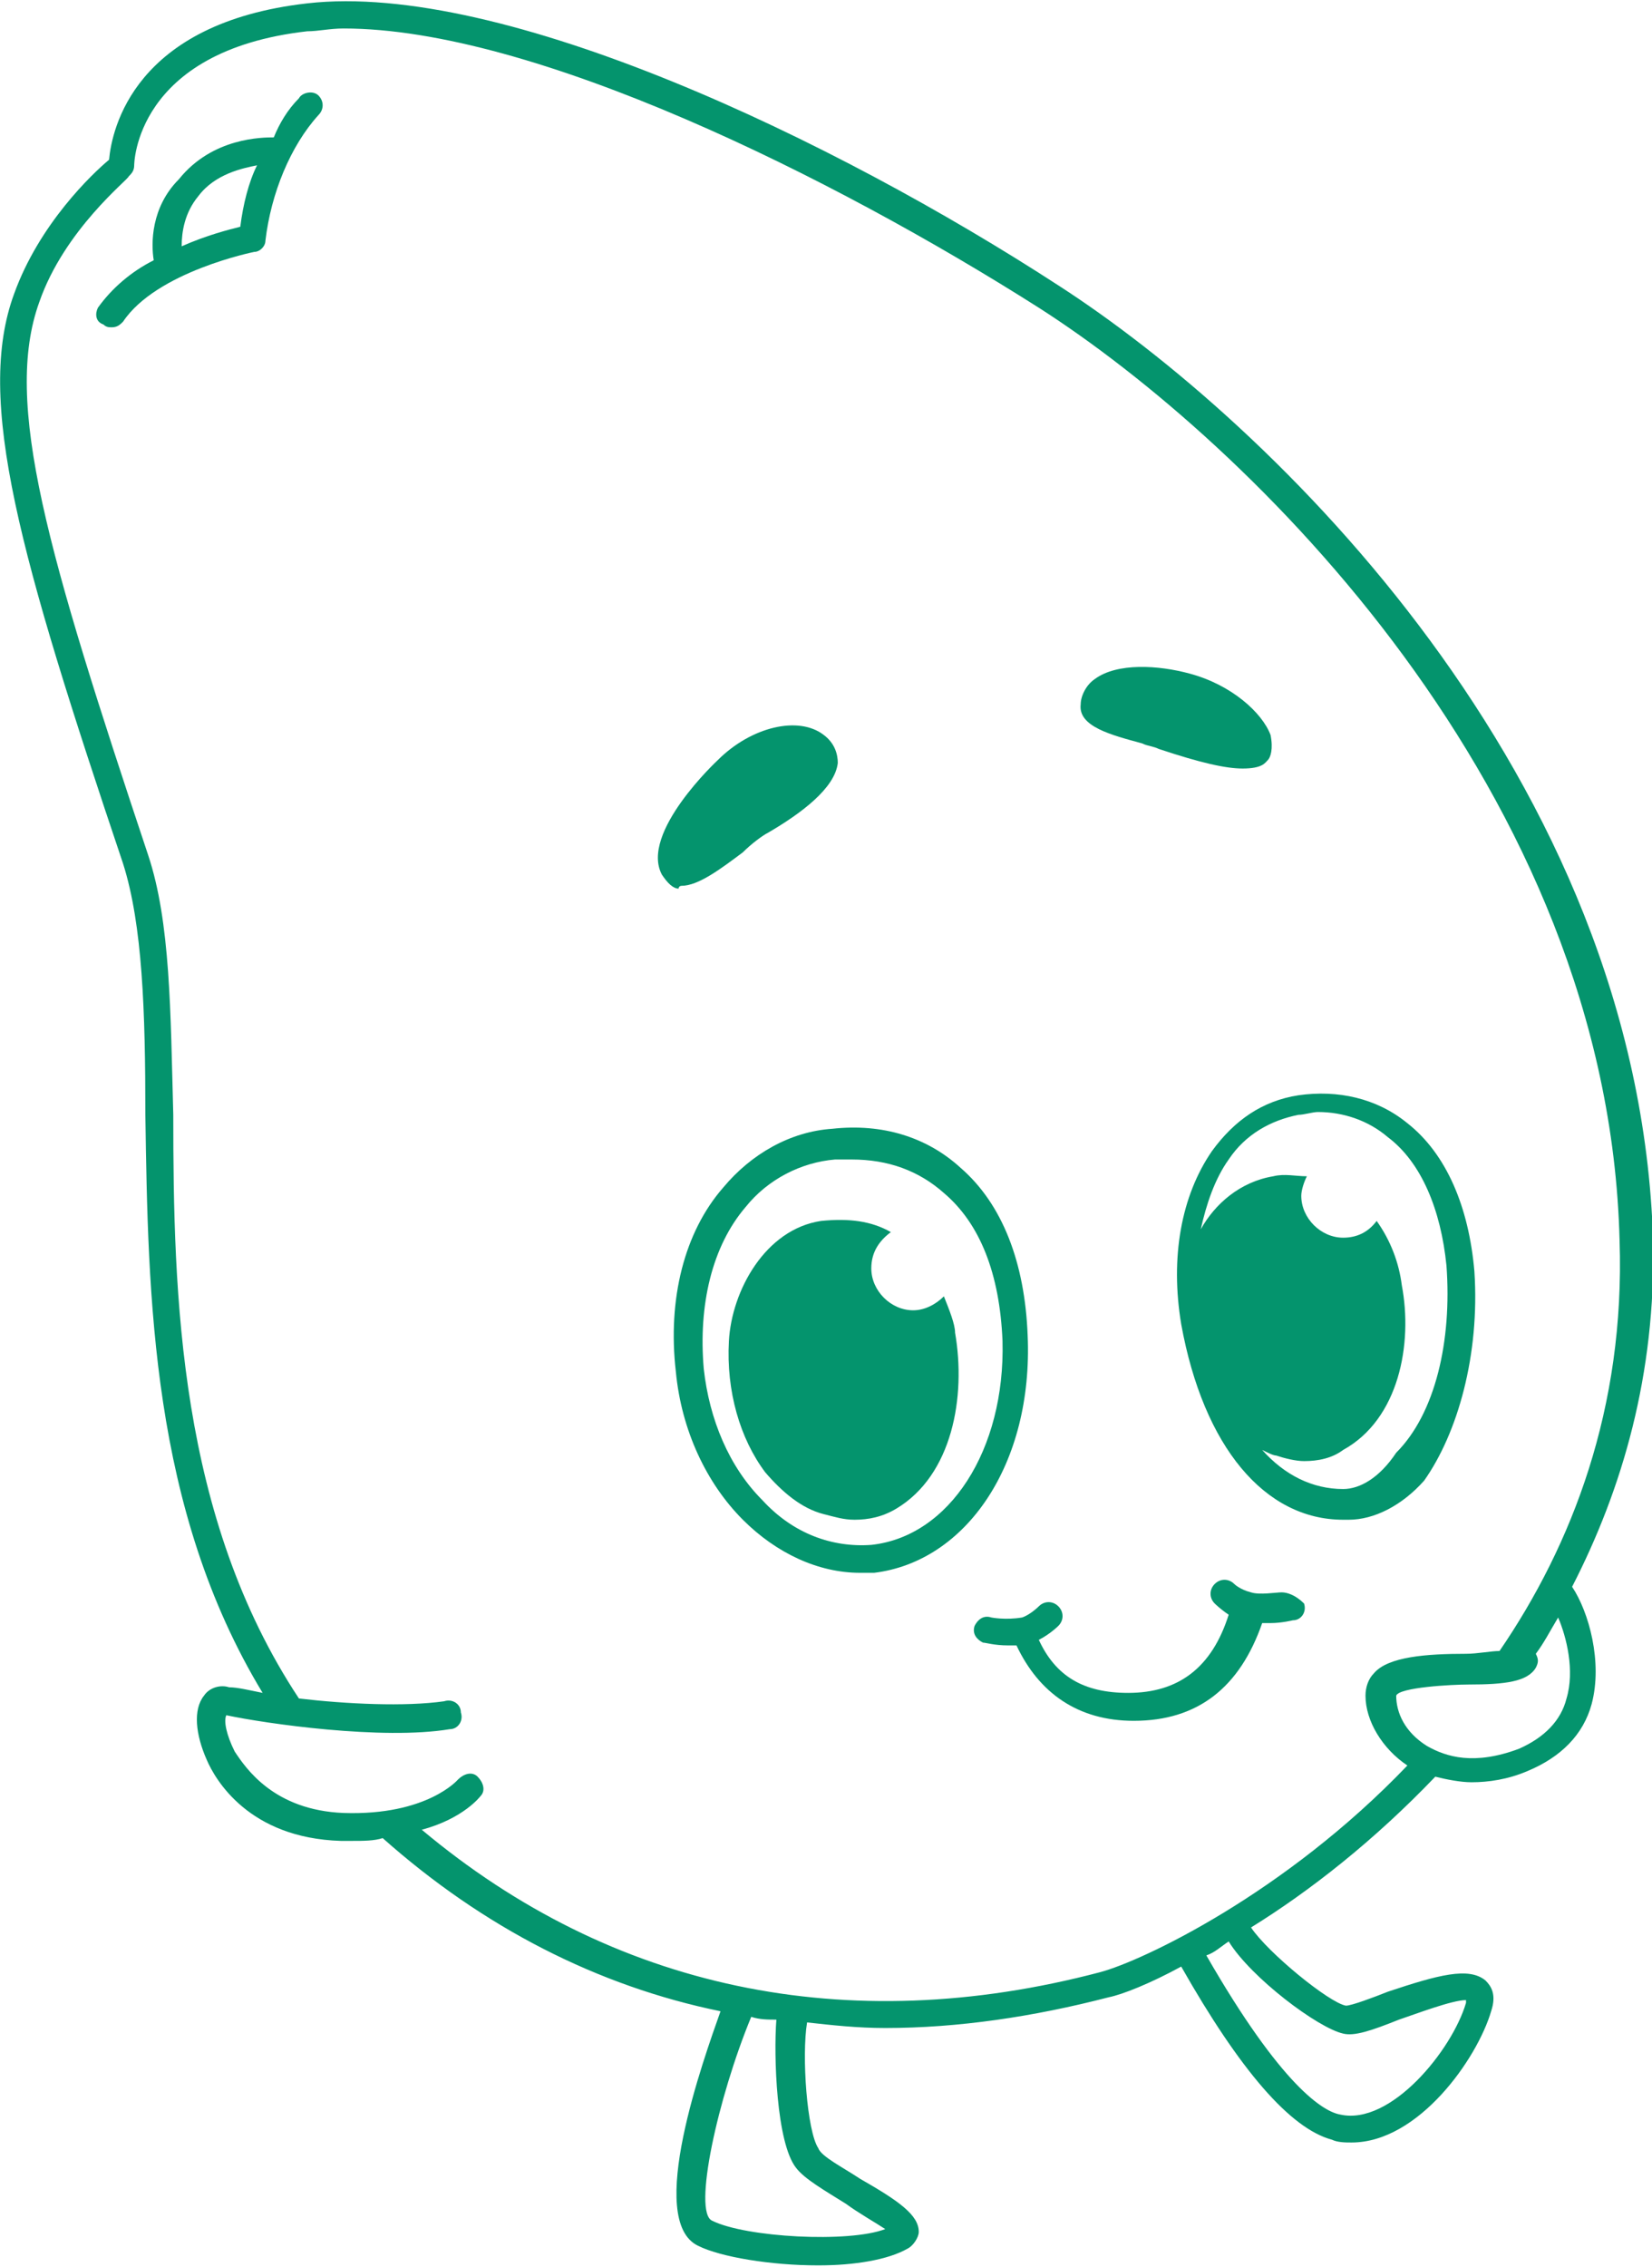 <svg xml:space="preserve" style="enable-background:new 0 0 611.6 839;" viewBox="0 0 611.6 839" height="839px" width="611.6px" y="0px" x="0px" xmlns:xlink="http://www.w3.org/1999/xlink" xmlns="http://www.w3.org/2000/svg" id="Layer_1" version="1.1">
<style type="text/css">
	.st0{fill:#04946D;}
</style>
<g transform="scale(8.152) translate(10, 10)">
	<g transform="matrix(1.268,0,0,1.268,121.119,-0.845)" id="SvgjsG1035">
		<path d="M-44.2,37.2C-44.7,20.6-57.9,7.9-65.5,3c-8-5.2-19.9-10.9-26.9-10.1c-6.2,0.7-7,4.5-7.1,5.6
			c-0.6,0.5-2.5,2.3-3.4,4.8c-1.4,3.8,0.2,9.4,3.9,20.4c0.7,2.2,0.8,5.3,0.8,9c0.1,6.5,0.2,14.1,4.2,20.7c-0.5-0.1-0.9-0.2-1.2-0.2
			c-0.3-0.1-0.7,0-0.9,0.3c-0.4,0.5-0.3,1.4,0.1,2.3c0.3,0.7,1.5,2.8,4.8,2.9c0.1,0,0.3,0,0.4,0c0.4,0,0.8,0,1.1-0.1
			c3.6,3.2,7.7,5.3,12.1,6.2c-0.6,1.7-2.7,7.5-0.8,8.4c0.8,0.4,2.6,0.7,4.3,0.7c1.3,0,2.5-0.2,3.2-0.6c0.2-0.1,0.4-0.4,0.4-0.6
			c0-0.6-0.7-1.1-2.1-1.9c-0.6-0.4-1.4-0.8-1.5-1.1c-0.4-0.6-0.6-3.3-0.4-4.5c0.9,0.1,1.8,0.2,2.8,0.2c2.6,0,5.3-0.4,8-1.1
			c0.5-0.1,1.5-0.5,2.6-1.1c2.1,3.7,3.9,5.8,5.4,6.2c0.2,0.1,0.5,0.1,0.7,0.1c2.4,0,4.5-3,5-4.7c0.2-0.6,0-0.9-0.2-1.1
			c-0.6-0.5-1.7-0.2-3.5,0.4c-0.5,0.2-1.3,0.5-1.5,0.5c-0.6-0.1-2.8-1.9-3.4-2.8c2.1-1.3,4.4-3.1,6.6-5.4c0.4,0.1,0.9,0.2,1.3,0.2
			c0.6,0,1.3-0.1,2-0.4c1.2-0.5,2-1.3,2.3-2.4c0.4-1.5-0.1-3.3-0.7-4.2C-45.3,46.1-44.1,42-44.2,37.2z M-74.9,70.4
			c0.3,0.4,1,0.8,1.8,1.3c0.4,0.3,1.1,0.7,1.4,0.9c-1.3,0.5-5,0.3-6.2-0.3c-0.7-0.3,0.2-4.4,1.4-7.3c0.3,0.1,0.6,0.1,0.9,0.1
			C-75.7,66.4-75.6,69.5-74.9,70.4z M-55.3,65.6c0.4,0.1,1-0.1,2-0.5c0.6-0.2,1.9-0.7,2.4-0.7c0,0,0,0,0,0.1c-0.5,1.7-2.7,4.4-4.5,4
			c-0.6-0.1-2.1-1-4.8-5.7c0.3-0.1,0.5-0.3,0.8-0.5C-58.6,63.6-56.2,65.4-55.3,65.6z M-64,63.4c-9.1,2.4-17.5,0.6-24.3-5.1
			c1.5-0.4,2.1-1.2,2.1-1.2c0.2-0.2,0.1-0.5-0.1-0.7c-0.2-0.2-0.5-0.1-0.7,0.1c0,0-1.1,1.3-4.1,1.2c-2.5-0.1-3.5-1.6-3.9-2.2
			c-0.3-0.6-0.4-1.1-0.3-1.3c1.4,0.3,5.6,0.9,8,0.5c0.3,0,0.5-0.3,0.4-0.6c0-0.3-0.3-0.5-0.6-0.4c-1.4,0.2-3.5,0.1-5.2-0.1
			c-4.3-6.5-4.5-14.4-4.5-20.9c-0.1-3.7-0.1-6.9-0.9-9.3c-3.6-10.8-5.2-16.2-3.9-19.8c0.9-2.6,3.2-4.4,3.2-4.5
			c0.1-0.1,0.2-0.2,0.2-0.4c0,0,0-4.1,6.2-4.8c0.4,0,0.8-0.1,1.3-0.1c6.8,0,17.5,5.3,24.9,10c7.5,4.8,20.4,17.3,20.8,33.4
			c0.2,6-1.7,10.9-4.3,14.7c-0.3,0-0.8,0.1-1.2,0.1c-1.4,0-2.8,0.1-3.3,0.7c-0.2,0.2-0.3,0.5-0.3,0.8c0,0.9,0.6,1.9,1.5,2.5
			C-57.4,60.6-62.5,63-64,63.4z M-47.3,53.6c-0.2,0.8-0.8,1.4-1.7,1.8c-1.6,0.6-2.6,0.3-3.3-0.1c-0.8-0.5-1.1-1.2-1.1-1.8
			c0.1-0.3,2-0.4,2.6-0.4c1.3,0,2.1-0.1,2.4-0.6c0.1-0.2,0.1-0.3,0-0.5c0.3-0.4,0.5-0.8,0.8-1.3C-47.3,51.4-47,52.6-47.3,53.6z" class="st0"></path>
		<path d="M-92.7-3.7c-0.4,0.4-0.7,0.9-0.9,1.4c-0.4,0-2.2,0-3.4,1.5C-98,0.2-98,1.5-97.9,2.1c-0.8,0.4-1.5,1-2,1.7
			C-100,4-100,4.3-99.7,4.4c0.1,0.1,0.2,0.1,0.3,0.1c0.2,0,0.3-0.1,0.4-0.2c1.2-1.8,4.7-2.5,4.7-2.5c0.2,0,0.4-0.2,0.4-0.4
			C-93.7-0.3-93-2-92-3.1c0.2-0.2,0.2-0.5,0-0.7C-92.2-4-92.6-3.9-92.7-3.7z M-94.8,0.9c-0.4,0.1-1.2,0.3-2.1,0.7
			c0-0.5,0.1-1.2,0.6-1.8c0.6-0.8,1.6-1,2.1-1.1C-94.5-0.7-94.7,0.1-94.8,0.9z" class="st0"></path>
		<path d="M-57.5,49.8c-0.2,0-0.8,0.1-1.1,0c-0.4-0.1-0.6-0.3-0.6-0.3c-0.2-0.2-0.5-0.2-0.7,0c-0.2,0.2-0.2,0.5,0,0.7
			c0,0,0.2,0.2,0.5,0.4c-0.6,1.9-1.8,2.8-3.6,2.8c0,0,0,0,0,0c-1.6,0-2.6-0.6-3.2-1.9c0.4-0.2,0.7-0.5,0.7-0.5
			c0.2-0.2,0.2-0.5,0-0.7c-0.2-0.2-0.5-0.2-0.7,0c0,0-0.3,0.3-0.6,0.4c-0.6,0.1-1.1,0-1.1,0c-0.3-0.1-0.5,0.1-0.6,0.3
			c-0.1,0.3,0.1,0.5,0.3,0.6c0.1,0,0.4,0.1,0.9,0.1c0.1,0,0.2,0,0.3,0c0.8,1.7,2.2,2.7,4.2,2.7c0,0,0,0,0,0c2.3,0,3.8-1.2,4.6-3.5
			c0.1,0,0.2,0,0.3,0c0.4,0,0.8-0.1,0.8-0.1c0.3,0,0.5-0.3,0.4-0.6C-57,49.9-57.3,49.8-57.5,49.8z" class="st0"></path>
		<path d="M-66.6,40.6c-0.1-2.6-0.9-4.7-2.4-6c-1.2-1.1-2.8-1.6-4.6-1.4c-1.5,0.1-2.9,0.9-3.9,2.1c-1.4,1.6-2,4-1.7,6.6
			c0.2,2.1,1.1,4,2.4,5.3c1.2,1.2,2.7,1.9,4.2,1.9c0.2,0,0.4,0,0.5,0C-68.8,48.7-66.4,45.2-66.6,40.6z M-72.2,48.1
			c-1.4,0.1-2.8-0.4-3.9-1.6c-1.2-1.2-1.9-2.9-2.1-4.7c-0.2-2.3,0.3-4.4,1.5-5.8c0.8-1,2-1.6,3.2-1.7c0.2,0,0.4,0,0.6,0
			c1.3,0,2.4,0.4,3.3,1.2c1.3,1.1,2,2.9,2.1,5.3C-67.4,44.7-69.4,47.8-72.2,48.1z" class="st0"></path>
		<path d="M-50.6,38.3c-0.2-2.3-1-4.2-2.4-5.3c-1.1-0.9-2.5-1.2-3.9-1c-1.3,0.2-2.3,0.9-3.1,2c-1.1,1.6-1.5,3.8-1.1,6.2
			c0.8,4.4,3,7,5.8,7c0.1,0,0.1,0,0.2,0c0.9,0,1.9-0.5,2.7-1.4C-51.2,44.1-50.4,41.3-50.6,38.3z M-55.3,46.1c-1.1,0-2.1-0.5-2.9-1.4
			c0.2,0.1,0.4,0.2,0.5,0.2c0.3,0.1,0.7,0.2,1,0.2c0.5,0,1-0.1,1.4-0.4c2-1.1,2.5-3.8,2.1-5.9c-0.1-0.8-0.4-1.6-0.9-2.3
			c-0.3,0.4-0.7,0.6-1.2,0.6c-0.8,0-1.5-0.7-1.5-1.5c0-0.2,0.1-0.5,0.2-0.7c-0.4,0-0.8-0.1-1.2,0c-1.2,0.2-2.1,1-2.6,1.9
			c0.2-0.9,0.5-1.8,1-2.5c0.6-0.9,1.5-1.4,2.5-1.6c0.2,0,0.5-0.1,0.7-0.1c0.9,0,1.8,0.3,2.5,0.9c1.2,0.9,1.9,2.6,2.1,4.6
			c0.2,2.7-0.4,5.3-1.8,6.7C-54,45.7-54.7,46.1-55.3,46.1z" class="st0"></path>
		<path d="M-69.6,39.2c-0.3,0.3-0.7,0.5-1.1,0.5c-0.8,0-1.5-0.7-1.5-1.5c0-0.6,0.3-1,0.7-1.3c-0.7-0.4-1.5-0.5-2.5-0.4
			c-2,0.3-3.2,2.5-3.3,4.3c-0.1,1.8,0.4,3.5,1.3,4.7c0.6,0.7,1.3,1.3,2.1,1.5c0.4,0.1,0.7,0.2,1.1,0.2c0.5,0,1-0.1,1.5-0.4
			c2-1.2,2.5-4,2.1-6.3C-69.2,40.2-69.4,39.7-69.6,39.2z" class="st0"></path>
		<path d="M-79,24.5c0.6,0,1.4-0.6,2.2-1.2c0.3-0.3,0.7-0.6,0.9-0.7c1.2-0.7,2.4-1.6,2.5-2.5c0-0.3-0.1-0.7-0.5-1
			c-0.9-0.7-2.6-0.3-3.8,0.9c0,0-2.8,2.6-2,4.1c0.2,0.3,0.4,0.5,0.6,0.5C-79.1,24.5-79,24.5-79,24.5z" class="st0"></path>
		<path d="M-62.5,19.4c0.2,0.1,0.4,0.1,0.6,0.2c1.5,0.5,2.4,0.7,3,0.7c0.7,0,0.8-0.2,0.9-0.3c0.1-0.1,0.2-0.4,0.1-0.9
			c-0.3-0.8-1.4-1.8-2.9-2.2c-1.1-0.3-2.6-0.4-3.4,0.2c-0.3,0.2-0.5,0.6-0.5,0.9l0,0C-64.8,18.8-63.6,19.1-62.5,19.4z" class="st0"></path>
	</g>
</g>
</svg>
